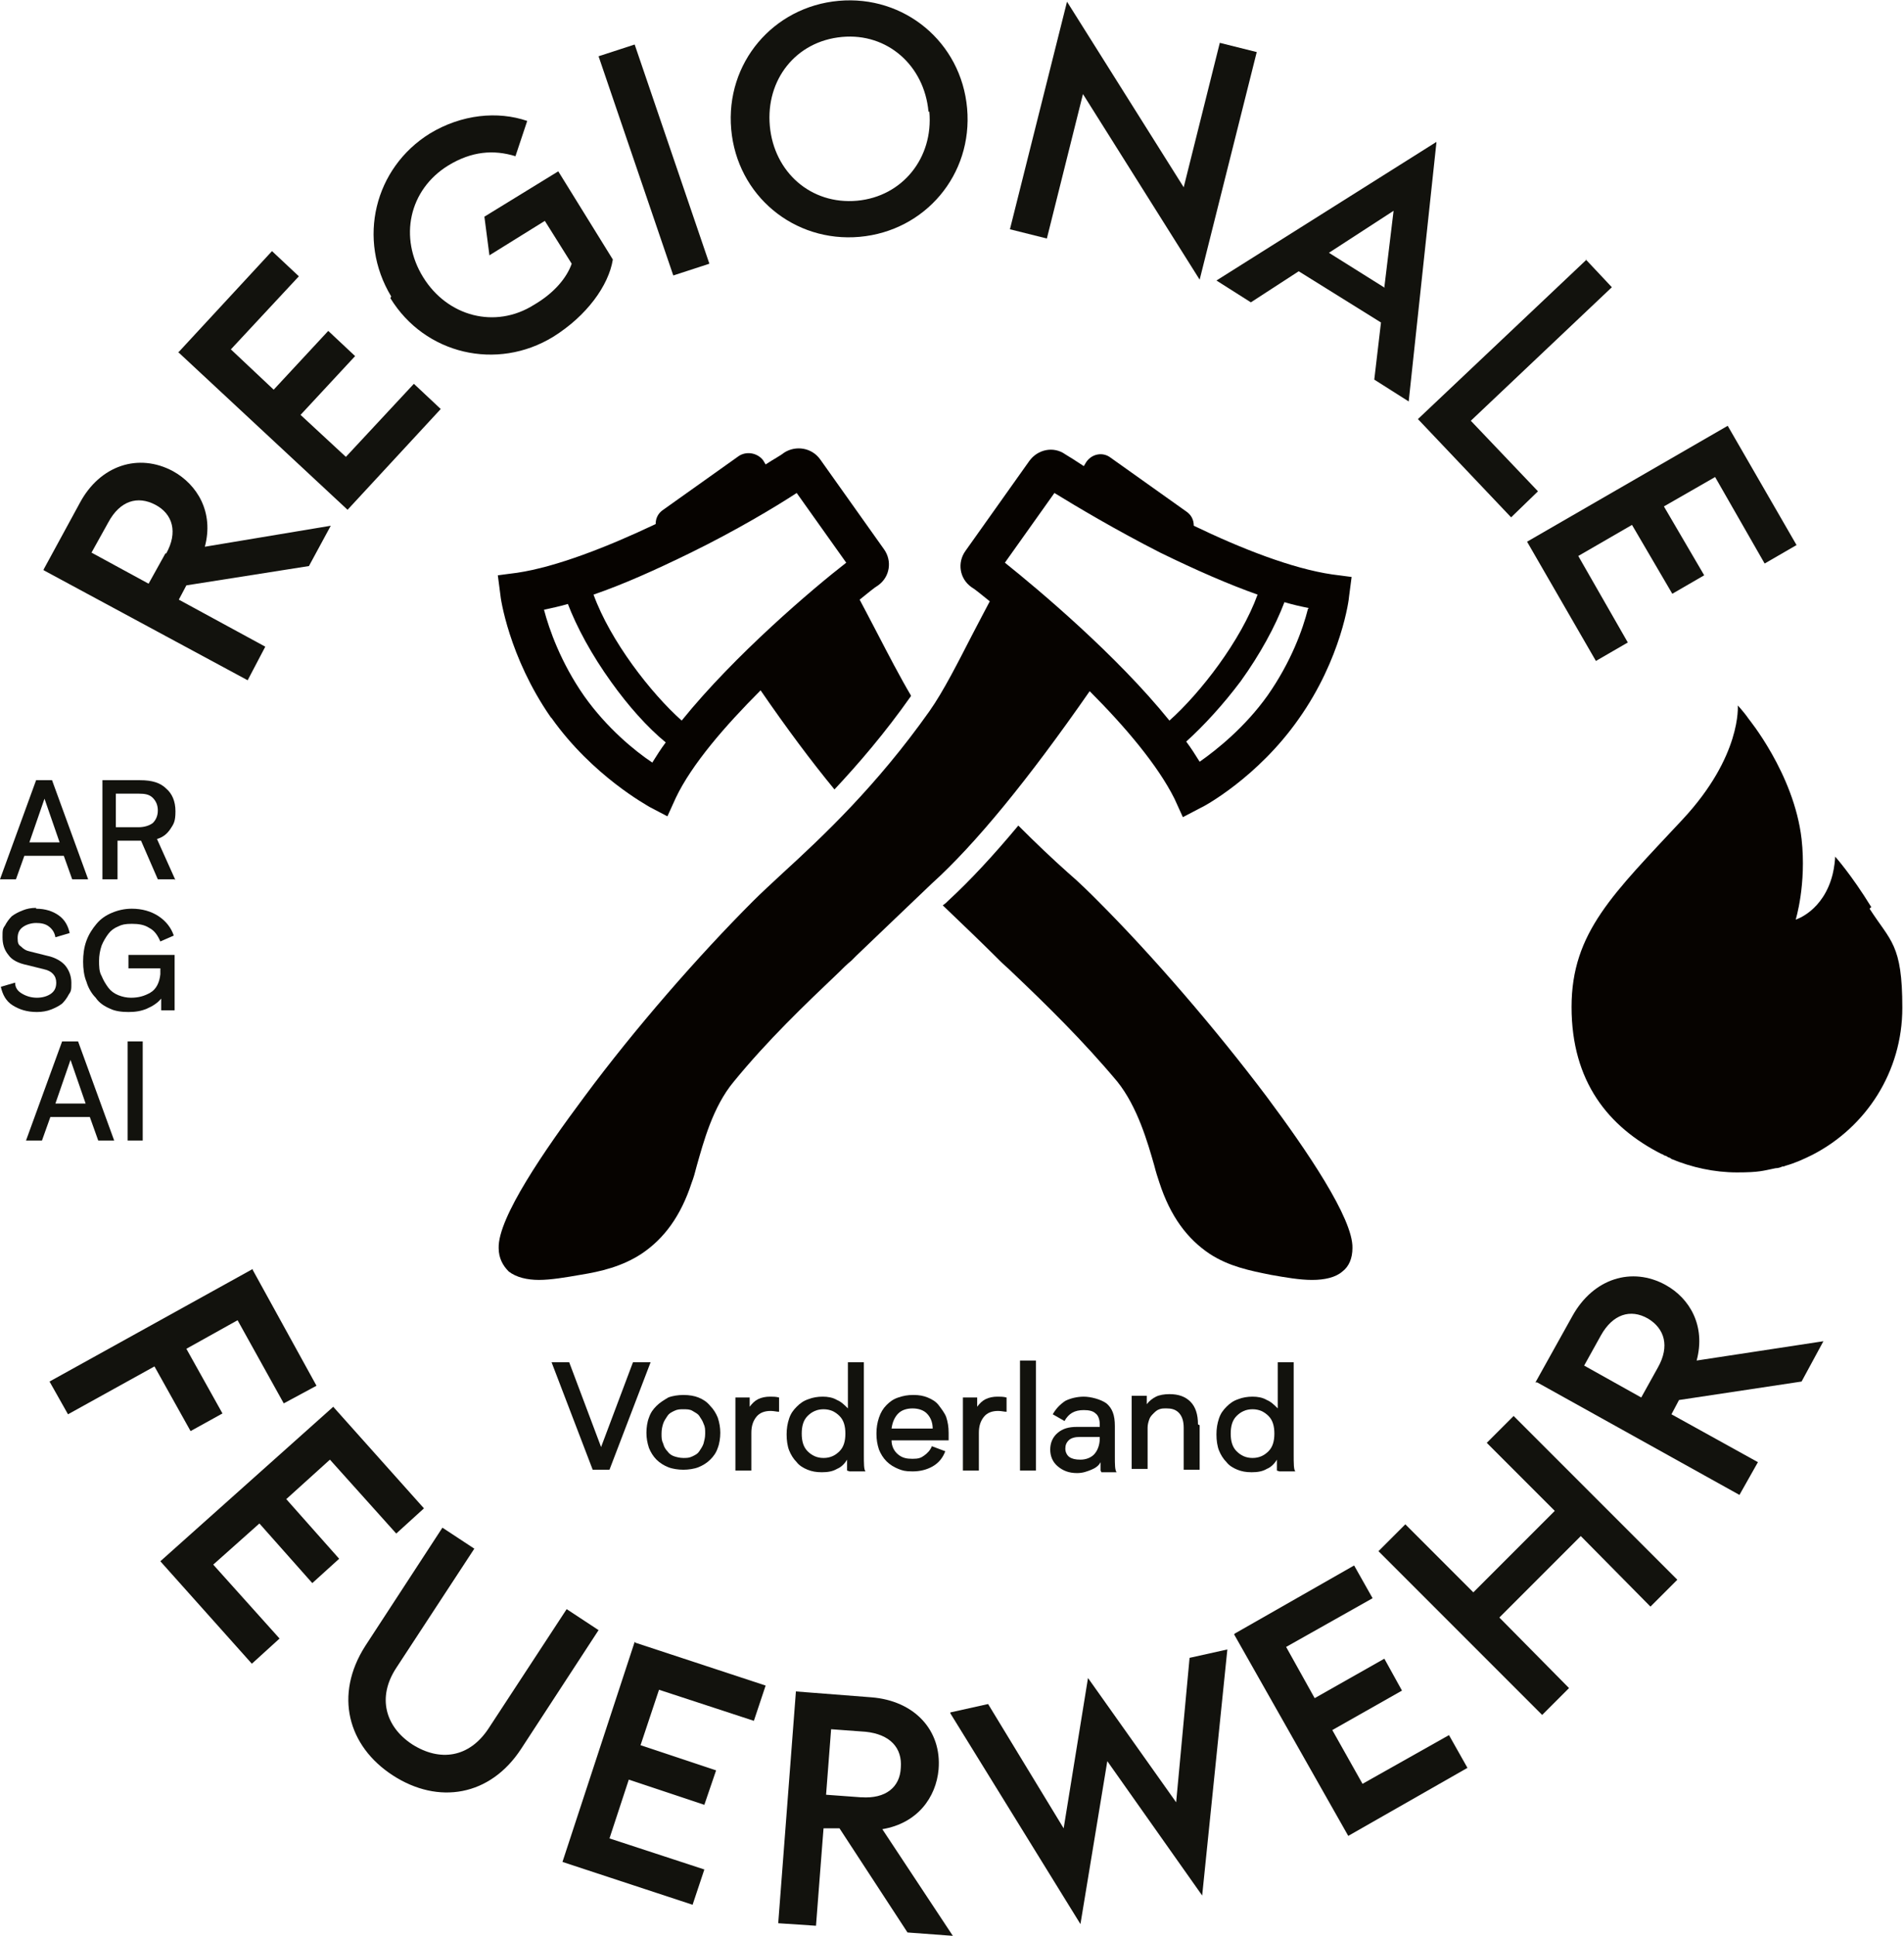<?xml version="1.0" encoding="UTF-8"?>
<svg xmlns="http://www.w3.org/2000/svg" viewBox="0 0 226.8 230.5">
  <defs>
    <style>      .cls-1, .cls-2 {        fill: #060300;      }      .cls-3 {        fill: #12120d;      }      .cls-2 {        fill-rule: evenodd;      }    </style>
  </defs>
  <g>
    <g id="Ebene_1">
      <g>
        <g>
          <path class="cls-3" d="M5.2,67.8l4.3-7.9c2.4-4.5,7-6,11.1-3.8,2.9,1.6,4.9,4.9,3.8,9l15-2.5-2.6,4.8-14.6,2.3-.9,1.7,10.3,5.6-2.1,4-24.3-13.1ZM19.8,65.9c1.4-2.5.8-4.7-1.3-5.8-2.1-1.1-4.2-.5-5.6,2.1l-2,3.6,6.8,3.7,2-3.6Z"></path>
          <path class="cls-3" d="M21.3,41.9l11.1-12,3.2,3-8.1,8.7,5.1,4.8,6.5-7,3.2,3-6.5,7,5.4,5,8.1-8.7,3.2,3-11.1,12-20.2-18.8Z"></path>
          <path class="cls-3" d="M46.6,35.3c-4.1-6.8-2-15.3,4.6-19.4,3.8-2.3,8.1-2.7,11.6-1.5l-1.4,4.2c-2.6-.8-5.2-.6-8,1.1-4.7,2.9-5.9,8.6-3,13.3s8.6,6.2,13.2,3.3c2.4-1.4,3.9-3.2,4.5-4.9l-3.2-5.1-6.6,4.1-.6-4.6,8.8-5.4,6.5,10.5c-.5,3.1-3.1,6.7-7.1,9.2-6.7,4.1-15.3,2.1-19.4-4.6Z"></path>
          <path class="cls-3" d="M71.3,6.7l4.3-1.4,8.9,26.1-4.3,1.4-8.9-26.1Z"></path>
          <path class="cls-3" d="M87.1,15.4c-.7-7.9,5-14.6,12.8-15.3,7.8-.7,14.6,4.9,15.3,12.8.7,7.9-5,14.6-12.8,15.3-7.8.7-14.6-4.9-15.3-12.8ZM110.6,13.3c-.5-5.5-4.9-9.4-10.3-8.9-5.5.5-9.1,5.1-8.6,10.6.5,5.5,4.9,9.4,10.4,8.9,5.4-.5,9.1-5.1,8.6-10.6Z"></path>
          <path class="cls-3" d="M129,11.2l-4.3,17.2-4.4-1.1L127.1.2l13.9,22.1,4.3-17.2,4.4,1.1-6.8,27.1-13.9-22.1Z"></path>
          <path class="cls-3" d="M171.1,17l-3.3,30.8-4.1-2.6.8-6.8-9.8-6.1-5.7,3.7-4.1-2.6,26.2-16.5ZM164.9,34.2l1.1-9.1-7.7,5,6.7,4.2Z"></path>
          <path class="cls-3" d="M188.9,30.9l3.1,3.3-16.8,15.9,8,8.4-3.2,3.1-11.1-11.7,20.1-19Z"></path>
          <path class="cls-3" d="M205.8,50.7l8.2,14.2-3.8,2.2-5.9-10.3-6.1,3.5,4.8,8.2-3.8,2.2-4.8-8.2-6.4,3.7,5.9,10.3-3.8,2.2-8.2-14.2,23.9-13.8Z"></path>
        </g>
        <g>
          <path class="cls-3" d="M30.1,151.2l7.6,13.8-3.9,2.1-5.5-9.9-6.1,3.4,4.3,7.7-3.8,2.1-4.3-7.7-10.3,5.7-2.2-3.9,24.2-13.4Z"></path>
          <path class="cls-3" d="M39.6,167.4l10.9,12.2-3.3,3-7.9-8.8-5.2,4.7,6.3,7.1-3.2,2.9-6.3-7.1-5.5,4.9,7.9,8.8-3.3,3-10.9-12.2,20.6-18.4Z"></path>
          <path class="cls-3" d="M43.5,196l9.2-14.1,3.8,2.5-9.3,14.2c-2.3,3.5-1.3,7,1.9,9.1,3.3,2.1,6.8,1.6,9.1-1.9l9.3-14.2,3.8,2.5-9.2,14.1c-3.7,5.7-9.9,6.7-15.3,3.2s-7-9.6-3.3-15.4Z"></path>
          <path class="cls-3" d="M75.7,195.6l15.5,5.1-1.4,4.2-11.3-3.7-2.2,6.6,9,3-1.4,4.1-9-3-2.3,7,11.3,3.7-1.4,4.2-15.5-5.1,8.6-26.2Z"></path>
          <path class="cls-3" d="M94.8,201.4l9,.7c5.1.4,8.4,3.9,8,8.6-.3,3.3-2.5,6.4-6.7,7.1l8.4,12.7-5.4-.4-8.1-12.4h-1.9c0-.1-.9,11.6-.9,11.6l-4.5-.3,2.1-27.5ZM102.6,214c2.9.2,4.6-1.2,4.7-3.5.2-2.4-1.3-4-4.2-4.3l-4.1-.3-.6,7.8,4.1.3Z"></path>
          <path class="cls-3" d="M113.2,203.9l4.5-1,9,14.8,2.9-17.9,10.5,14.8,1.6-17.2,4.5-1-3,29.3-11.3-16-3.2,19.4-15.5-25.1Z"></path>
          <path class="cls-3" d="M147.1,194.5l14.2-8.1,2.2,3.9-10.3,5.8,3.4,6.1,8.3-4.7,2.1,3.8-8.3,4.7,3.6,6.4,10.3-5.8,2.2,3.9-14.2,8.1-13.6-24Z"></path>
          <path class="cls-3" d="M164.2,184.7l3.2-3.2,8.1,8.1,9.7-9.7-8.1-8.1,3.2-3.2,19.5,19.5-3.2,3.2-8.3-8.4-9.7,9.7,8.3,8.4-3.2,3.2-19.5-19.5Z"></path>
          <path class="cls-3" d="M182.9,164.6l4.4-7.9c2.5-4.5,7.1-5.9,11.1-3.7,2.9,1.6,4.8,4.9,3.7,9l15.1-2.3-2.6,4.8-14.6,2.2-.9,1.7,10.3,5.7-2.2,3.9-24.1-13.4ZM197.5,162.8c1.4-2.5.8-4.6-1.2-5.8-2.1-1.2-4.2-.5-5.6,2l-2,3.6,6.8,3.8,2-3.6Z"></path>
        </g>
        <g>
          <path class="cls-3" d="M77.5,162.2l-4.9,12.8h-2l-4.9-12.8h2.1l3.8,10.1,3.8-10.1h2.1Z"></path>
          <path class="cls-3" d="M81.4,166.1c.7,0,1.3.1,1.8.3.5.2,1,.5,1.4,1,.4.4.7.9.9,1.4.2.6.3,1.2.3,1.8s-.1,1.3-.3,1.8c-.2.6-.5,1-.9,1.4-.4.4-.9.7-1.4.9s-1.2.3-1.8.3-1.3-.1-1.8-.3-1-.5-1.4-.9c-.4-.4-.7-.9-.9-1.4-.2-.6-.3-1.2-.3-1.8s.1-1.3.3-1.8c.2-.6.5-1,.9-1.4.4-.4.9-.7,1.4-1,.5-.2,1.2-.3,1.8-.3ZM81.4,173.6c.4,0,.7,0,1.1-.2s.6-.3.8-.6c.2-.3.4-.6.5-.9.1-.4.2-.7.2-1.2s0-.8-.2-1.2c-.1-.3-.3-.6-.5-.9-.2-.3-.5-.4-.8-.6s-.7-.2-1.1-.2-.7,0-1.1.2-.6.3-.8.6c-.2.3-.4.6-.5.9-.1.3-.2.7-.2,1.2s0,.8.2,1.2c.1.4.3.7.5.9.2.3.5.5.8.6s.7.2,1.1.2Z"></path>
          <path class="cls-3" d="M91.8,166.3c.3,0,.6,0,1,.1v1.7c-.3,0-.6-.1-1-.1-.7,0-1.3.2-1.7.7-.4.5-.6,1.1-.6,1.9v4.5h-1.9v-8.7h1.7v1.1c.3-.4.6-.7,1-.9s.9-.3,1.4-.3Z"></path>
          <path class="cls-3" d="M100.9,175.1c0-.2,0-.5,0-.7,0-.2,0-.4,0-.6-.3.5-.7.9-1.2,1.1-.5.3-1.1.4-1.8.4s-1.2-.1-1.7-.3c-.5-.2-1-.5-1.3-.9-.4-.4-.7-.9-.9-1.4s-.3-1.2-.3-1.9.1-1.3.3-1.9c.2-.6.5-1,.9-1.4.4-.4.8-.7,1.4-.9.5-.2,1.1-.3,1.7-.3s1.2.1,1.7.4c.5.2.9.6,1.3,1v-5.5h1.9v10.9c0,1.2,0,1.9.2,2.1h-1.9ZM100.7,170.7c0-.9-.2-1.6-.7-2.1-.5-.5-1.1-.8-1.9-.8s-1.4.3-1.9.8c-.5.5-.7,1.2-.7,2.1s.2,1.6.7,2.1c.5.5,1.1.8,1.9.8s1.4-.3,1.9-.8c.5-.5.7-1.2.7-2.1Z"></path>
          <path class="cls-3" d="M113,171.5h-6.8c0,.7.3,1.3.8,1.7.5.4,1,.5,1.7.5s1-.1,1.4-.4c.4-.3.7-.6.9-1.1l1.6.6c-.3.8-.8,1.4-1.5,1.8s-1.5.6-2.4.6-1.2-.1-1.7-.3c-.5-.2-1-.5-1.4-.9-.4-.4-.7-.9-.9-1.4-.2-.6-.3-1.2-.3-1.9s.1-1.3.3-1.9.5-1.1.9-1.5c.4-.4.8-.7,1.4-.9s1.1-.3,1.8-.3,1.2.1,1.7.3,1,.5,1.3.9.7.9.9,1.4c.2.6.3,1.2.3,1.9v.7ZM111.1,170.1c0-.8-.3-1.4-.7-1.8-.4-.4-1-.6-1.7-.6s-1.3.2-1.7.6c-.4.4-.7,1-.8,1.8h4.8Z"></path>
          <path class="cls-3" d="M118.9,166.3c.3,0,.6,0,1,.1v1.7c-.3,0-.6-.1-1-.1-.7,0-1.3.2-1.7.7-.4.5-.6,1.1-.6,1.9v4.5h-1.9v-8.7h1.7v1.1c.3-.4.6-.7,1-.9.4-.2.9-.3,1.4-.3Z"></path>
          <path class="cls-3" d="M121.5,162h1.9v13.1h-1.9v-13.1Z"></path>
          <path class="cls-3" d="M131.1,175.1c0-.1,0-.3,0-.4s0-.4,0-.6c-.2.4-.6.7-1.1.9-.5.2-1,.4-1.7.4-1,0-1.7-.3-2.3-.8-.6-.5-.9-1.2-.9-2s.3-1.5.9-2c.6-.5,1.3-.7,2.3-.7h2.7v-.3c0-.6-.2-1.1-.5-1.3-.3-.3-.8-.4-1.4-.4-1.1,0-1.8.4-2.3,1.3l-1.4-.8c.4-.7.9-1.2,1.5-1.6.6-.3,1.4-.5,2.2-.5s2,.3,2.7.8c.7.6,1,1.4,1,2.7v3.6c0,1,0,1.6.2,1.9h-1.8ZM130.9,171.1h-2.3c-.5,0-1,.1-1.3.4s-.4.6-.4,1,.2.8.5,1c.3.2.7.3,1.3.3s1.2-.2,1.6-.6c.4-.4.7-1.1.7-1.9v-.2Z"></path>
          <path class="cls-3" d="M142.9,169.7v5.3h-1.9v-5c0-.8-.2-1.4-.6-1.8s-.9-.5-1.4-.5-.6,0-.9.1c-.3.1-.5.3-.7.5-.2.2-.4.4-.5.7-.1.3-.2.6-.2,1v4.9h-1.9v-8.7h1.8v1c.3-.4.7-.7,1.1-.9s1-.3,1.6-.3c1.1,0,1.9.3,2.5.9s.9,1.5.9,2.7Z"></path>
          <path class="cls-3" d="M152.1,175.1c0-.2,0-.5,0-.7,0-.2,0-.4,0-.6-.3.5-.7.9-1.2,1.1-.5.3-1.1.4-1.8.4s-1.2-.1-1.7-.3c-.5-.2-1-.5-1.3-.9-.4-.4-.7-.9-.9-1.4s-.3-1.2-.3-1.9.1-1.3.3-1.9c.2-.6.5-1,.9-1.4.4-.4.8-.7,1.4-.9.5-.2,1.1-.3,1.7-.3s1.2.1,1.7.4c.5.2.9.6,1.3,1v-5.5h1.9v10.9c0,1.2,0,1.9.2,2.1h-1.9ZM151.8,170.7c0-.9-.2-1.6-.7-2.1s-1.1-.8-1.9-.8-1.4.3-1.9.8-.7,1.2-.7,2.1.2,1.6.7,2.1,1.1.8,1.9.8,1.4-.3,1.9-.8.7-1.2.7-2.1Z"></path>
        </g>
        <g>
          <path class="cls-3" d="M7.6,101.9H2.9l-1,2.8H0l4.3-11.8h1.9l4.3,11.8h-1.9l-1-2.8ZM7.1,100.3l-1.8-5.2-1.8,5.2h3.7Z"></path>
          <path class="cls-3" d="M20.8,104.7h-2l-2-4.6h-2.8v4.6h-1.8v-11.8h4.5c1.4,0,2.4.3,3.1,1,.7.6,1.1,1.5,1.1,2.7s-.2,1.5-.6,2.1c-.4.6-.9,1-1.6,1.2l2.2,4.9ZM18.8,96.5c0-.6-.2-1.1-.6-1.5-.4-.4-.9-.5-1.7-.5h-2.7v4h2.7c.7,0,1.3-.2,1.7-.5.4-.4.6-.9.6-1.5Z"></path>
          <path class="cls-3" d="M4.3,108.2c1.1,0,2,.3,2.7.8.7.5,1.1,1.2,1.3,2.1l-1.7.5c-.1-.6-.4-1-.8-1.3s-.9-.4-1.5-.4-1.2.2-1.6.5c-.4.3-.6.7-.6,1.3s.1.8.4,1c.3.3.6.5,1.1.6l2,.5c1,.2,1.8.7,2.2,1.2s.7,1.2.7,2,0,1-.3,1.4c-.2.4-.5.8-.8,1.1-.4.3-.8.5-1.3.7-.5.2-1.1.3-1.7.3-1.2,0-2.1-.3-2.9-.8-.8-.5-1.2-1.3-1.4-2.2l1.7-.5c0,.6.3,1,.8,1.3.5.3,1.1.5,1.8.5s1.3-.2,1.7-.5c.4-.3.6-.7.6-1.3,0-.8-.5-1.4-1.5-1.6l-2-.5c-1-.2-1.8-.6-2.2-1.2-.5-.6-.7-1.3-.7-2.1s0-1,.3-1.4c.2-.4.5-.8.8-1.1.4-.3.8-.5,1.3-.7.5-.2,1-.3,1.6-.3Z"></path>
          <path class="cls-3" d="M20.8,113.6v6.7h-1.6v-1.4c-.4.5-1,.9-1.7,1.2-.7.3-1.4.4-2.2.4s-1.6-.1-2.2-.4c-.7-.3-1.3-.7-1.7-1.3-.5-.5-.9-1.2-1.1-1.9-.3-.7-.4-1.6-.4-2.4s.1-1.7.4-2.5c.3-.8.7-1.4,1.2-2s1.1-1,1.8-1.3c.7-.3,1.5-.5,2.4-.5,1.2,0,2.3.3,3.2.9.9.6,1.5,1.4,1.8,2.3l-1.6.7c-.3-.7-.7-1.3-1.3-1.6-.6-.4-1.3-.5-2.1-.5s-1.2.1-1.6.3c-.5.2-.9.5-1.2.9-.3.4-.6.9-.8,1.4-.2.6-.3,1.2-.3,1.8s0,1.3.3,1.8c.2.5.5,1,.8,1.4.3.4.7.7,1.2.9.5.2,1,.3,1.5.3.9,0,1.6-.2,2.3-.6.7-.4,1.1-1.2,1.2-2.2v-.7h-3.8v-1.6h5.5Z"></path>
          <path class="cls-3" d="M10.7,133h-4.7l-1,2.8h-1.9l4.3-11.8h1.9l4.3,11.8h-1.9l-1-2.8ZM10.2,131.4l-1.8-5.2-1.8,5.2h3.7Z"></path>
          <path class="cls-3" d="M15.2,135.8v-11.8h1.8v11.8h-1.8Z"></path>
        </g>
        <g>
          <path class="cls-1" d="M130.8,107.3c-1-1-2.2-2.2-3.6-3.4-1.8-1.6-3.8-3.5-5.9-5.6-3,3.6-5.8,6.6-8.3,8.9-.2.2-.4.4-.7.6,2.2,2.1,4.9,4.7,6.2,6l.6.6c.5.5,1,.9,1.5,1.4,4,3.8,8.4,8.1,12.5,13,2.4,3,3.6,7.2,4.4,10,.2.8.4,1.4.6,2,1.3,4,3.3,6.7,6,8.5,2.3,1.5,4.8,2,7.3,2.5,1.7.3,3.4.6,4.9.6s2.8-.3,3.6-1c.8-.6,1.2-1.6,1.2-2.8.1-3.5-5.5-11.7-10.2-18-6.1-8.1-13.6-16.8-20.1-23.3Z"></path>
          <path class="cls-1" d="M65.7,85.5c4.9,6.9,11.4,10.4,11.7,10.6l2.1,1.1,1-2.2c1.9-4,5.9-8.6,10.1-12.8,3.1,4.5,6,8.4,8.8,11.8,2.9-3.1,6-6.7,9.1-11.1,0,0,0,0,0-.1-1.3-2.2-2.7-4.9-4-7.4-.8-1.5-1.5-2.9-2.1-4,1-.8,1.7-1.4,2.2-1.7,1.4-1,1.7-2.9.7-4.3l-7.6-10.7c-1-1.4-2.9-1.7-4.3-.8h0c-.5.4-1.3.8-2.2,1.4l-.3-.5c-.7-.9-2-1.1-2.9-.5l-9,6.4c-.6.4-.9,1-.9,1.7-5.7,2.7-11.8,5.1-16.5,5.8l-2.3.3.3,2.3c0,.3,1,7.4,6,14.6ZM82.3,65.8c5.3-2.6,10-5.4,12.6-7.1l5.9,8.3c-4,3.1-13.3,11-19.6,18.8-3.7-3.3-8.5-9.5-10.5-15,3.5-1.2,7.3-2.9,11.6-5ZM67.6,71.8c1.1,2.9,2.9,6.2,5.2,9.4,2,2.8,4.3,5.4,6.5,7.2-.6.8-1.1,1.6-1.6,2.4-2.1-1.4-5.4-4.1-8.1-7.9-2.8-4-4.2-8-4.8-10.3.9-.2,1.9-.4,2.9-.7Z"></path>
          <path class="cls-1" d="M99.9,115.8c.5-.5,1-1,1.5-1.4l.6-.6c2-1.9,7.3-7,9-8.6,5.2-4.7,11.5-12.4,18.8-22.9,4.2,4.2,8.1,8.8,10.1,12.8l1,2.2,2.1-1.1c.3-.1,6.8-3.6,11.7-10.6,5.1-7.2,6-14.3,6-14.6l.3-2.3-2.3-.3c-4.8-.7-10.9-3.1-16.5-5.8,0-.7-.3-1.3-.9-1.7l-9-6.4c-.9-.7-2.2-.5-2.9.5l-.3.5c-.9-.6-1.7-1.1-2.2-1.4h0c-1.4-1-3.3-.6-4.3.8l-7.6,10.7c-1,1.4-.7,3.3.7,4.3.5.3,1.2.9,2.2,1.7-.6,1.1-1.3,2.5-2.1,4-1.6,3.1-3.4,6.7-5.1,9.1-6.3,8.9-12.7,14.9-17.4,19.2-1.4,1.3-2.6,2.4-3.6,3.4-6.5,6.5-14.1,15.2-20.1,23.3-4.7,6.3-10.3,14.4-10.2,18,0,1.2.5,2.1,1.2,2.8.9.7,2.2,1,3.6,1s3.2-.3,4.9-.6c2.5-.4,5-1,7.3-2.5,2.7-1.8,4.7-4.5,6-8.5.2-.5.4-1.2.6-2,.8-2.8,1.9-7,4.4-10,4-4.9,8.5-9.2,12.5-13ZM155.8,72.5c-.6,2.4-2,6.3-4.8,10.3-2.7,3.8-6.1,6.5-8.1,7.9-.5-.8-1-1.6-1.6-2.4,2.1-1.9,4.4-4.4,6.5-7.2,2.3-3.2,4.1-6.5,5.2-9.4,1,.3,1.9.5,2.9.7ZM125.6,58.7c2.6,1.6,7.3,4.4,12.6,7.1,4.3,2.1,8.2,3.8,11.6,5-2,5.5-6.8,11.7-10.5,15-6.3-7.8-15.6-15.6-19.6-18.8l5.9-8.3Z"></path>
        </g>
        <path class="cls-2" d="M222.9,108c-2.4-3.9-4.3-6-4.3-6,0,.3-.1,1.3-.3,2.1-1.1,4.4-4.4,5.4-4.4,5.4,0,0,1.3-4.2.7-9.6-.9-7.8-6.4-14.4-6.3-14.3-.7-1-1.4-1.7-1.3-1.6,0,0,.5,6-6.6,13.6-8.2,8.8-13.2,13.4-13.2,22.3s4.4,14.3,10.7,17.5c.1,0,.2.1.4.2.1,0,.3.1.4.2.1,0,.3.1.4.2,2.4,1,5.1,1.6,7.8,1.6s3.1-.2,4.6-.5c0,0,0,0,0,0,0,0,0,0,0,0,.3,0,.6-.1.8-.2.1,0,.2,0,.4-.1,0,0,0,0,0,0,1.1-.3,2.2-.8,3.2-1.3,6.4-3.3,10.7-9.9,10.7-17.5s-1.4-7.9-3.9-11.8"></path>
      </g>
    </g>
  </g>
</svg>
